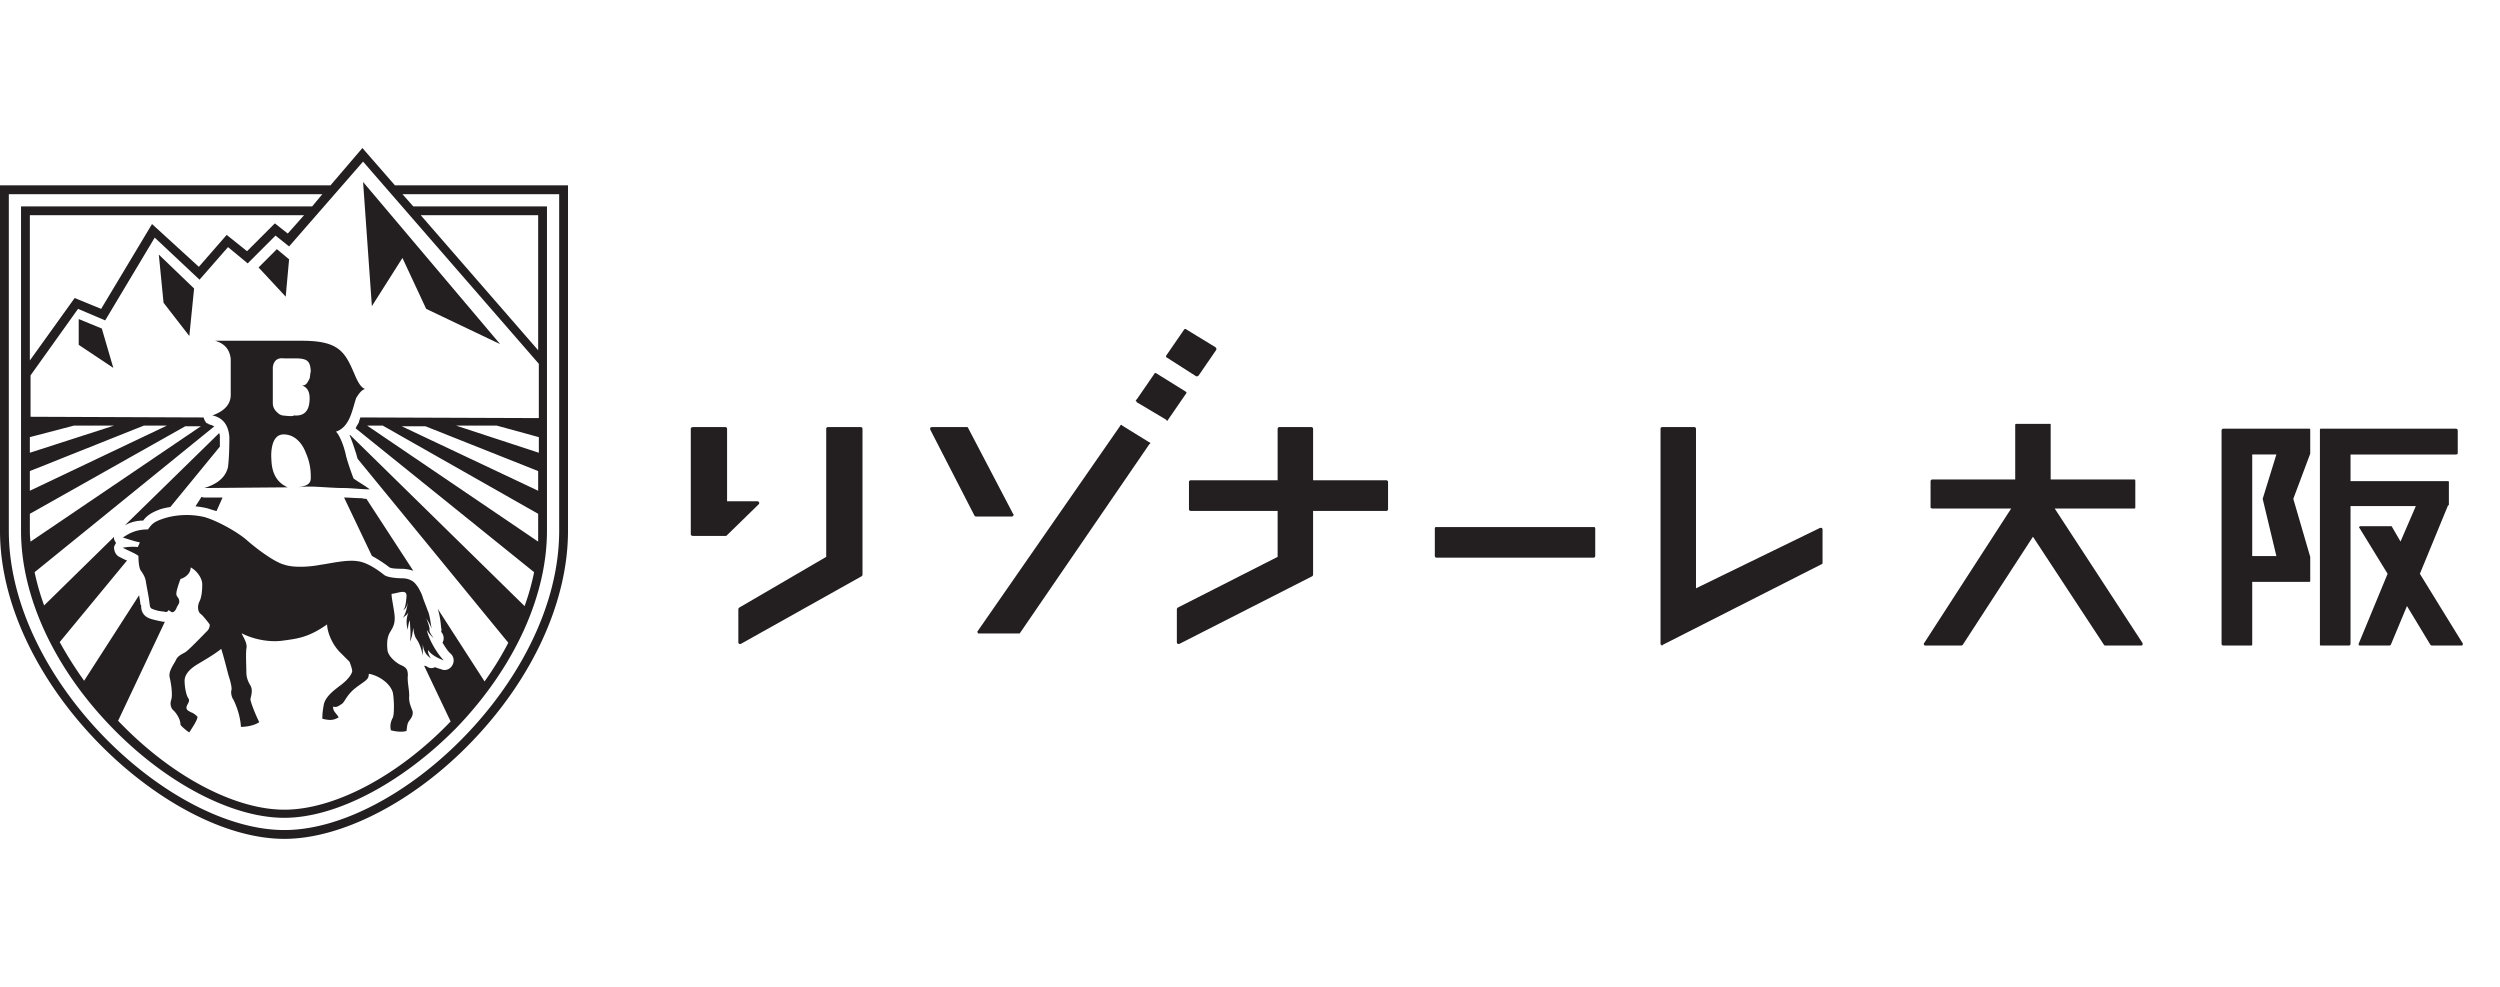 <svg xmlns="http://www.w3.org/2000/svg" width="152" height="60" fill="none"><path fill="#231F20" d="M130.268 39.102v.098l-.049.049h-2.254l-.049-.05-4.313-6.566-4.264 6.567c-.033.033-.065.049-.098.049h-2.206c-.032 0-.049-.016-.049-.05-.032-.032-.032-.064 0-.097l5.294-8.185h-4.803c-.049 0-.099-.049-.099-.049v-1.617c0-.05.05-.098.099-.098h5.048V25.82c0-.049.049-.049.098-.049h2.009c.049 0 .049 0 .049.049v3.333h5.097c.049 0 .049.049.049.098v1.617s0 .05-.049.05h-4.852l5.342 8.184Z"/><path fill="#231F20" fill-rule="evenodd" d="M140.462 26.163v1.421l-1.029 2.745 1.029 3.529v1.421c0 .05 0 .098-.049.098h-3.479v3.774c0 .049 0 .098-.049.098h-1.716a.105.105 0 0 1-.098-.098V26.163c0-.049.049-.098.098-.098h5.244c.049 0 .049.05.049.098Zm-2.058 1.47h-1.47v6.176h1.47l-.833-3.48.833-2.696Z" clip-rule="evenodd"/><path fill="#231F20" d="M149.725 39.2c0 .033-.016.049-.049.049h-1.813c-.033 0-.065-.016-.098-.05l-1.421-2.352-.981 2.353c-.032.033-.065.049-.098.049h-1.813l-.049-.05v-.048l1.764-4.264-1.715-2.794c-.033-.032-.033-.049 0-.049 0-.032.016-.049.049-.049h1.911l.54.932.931-2.157h-3.97v8.38a.105.105 0 0 1-.098.099H141.1c-.049 0-.049-.05-.049-.098V26.163c0-.049 0-.098.049-.098h8.233c.049 0 .098.05.098.098v1.421s-.049.05-.098.05h-6.42v1.617h5.881c.049 0 .098 0 .098.049v1.421h-.049l-1.715 4.166 2.597 4.215c.033.033.033.065 0 .098ZM52.44 26.065v8.871c0 .033-.017.065-.05.098l-7.351 4.117h-.098c-.033-.033-.05-.066-.05-.098v-2.01c0-.032.017-.065.05-.098l5.293-3.087v-7.793c0-.049.049-.098.098-.098h2.01c.048 0 .097.049.097.098ZM110.762 32.093c.033.033.049.066.049.098v2.01c0 .065-.016.098-.049.098l-9.655 4.9a5.638 5.638 0 0 0-.049.05c-.033 0-.049-.016-.049-.05-.033 0-.049-.015-.049-.048V26.065c0-.049.049-.098.098-.098h1.96c.049 0 .098.049.098.098v9.704l7.548-3.676h.098ZM84.394 29.3v1.666c0 .05-.049.098-.098.098h-4.46v3.872c0 .033-.016.065-.049.098L71.7 39.151h-.097c-.033-.033-.05-.066-.05-.098v-2.01c0-.032.017-.065.05-.098l6.077-3.087v-2.794h-5.293a.105.105 0 0 1-.098-.098V29.3c0-.05.049-.098.098-.098h5.293v-3.137c0-.049.049-.098.098-.098h1.96c.05 0 .098.049.098.098v3.137h4.46c.05 0 .098.049.098.098ZM61.506 31.407H59.35c-.033 0-.066-.016-.098-.049l-2.696-5.244v-.098c.033-.033.066-.049.098-.049h2.108c.065 0 .098.016.098.049l2.744 5.244c.033.033.033.066 0 .098-.032.033-.065.05-.098.05ZM69.936 26.947c0 .033-.016.05-.049.05l-7.89 11.517h-2.5c-.033 0-.05-.017-.05-.05-.032-.032-.032-.065 0-.097l8.676-12.498c0-.049.098-.049.098 0l1.666 1.03c.033 0 .05.016.05.048ZM72.093 23.958l-1.079 1.568c0 .033-.016.049-.049.049-.032 0-.049-.016-.049-.049l-1.813-1.078c0-.033-.016-.066-.05-.098 0-.033.017-.05.05-.05l1.078-1.568c0-.049.05-.049.098-.049l1.814 1.128.048.049c0 .032-.016.065-.049.098ZM70.916 21.703c-.032-.032-.032-.065 0-.098l1.079-1.568c.048-.05.097-.05.146 0l1.765 1.078c.032.033.049.065.049.098v.049l-1.078 1.568c-.033.033-.066.05-.098.05h-.05l-1.764-1.128c-.032 0-.049-.016-.049-.049ZM96.99 32.142v1.667c0 .049-.05.098-.098.098h-9.557a.105.105 0 0 1-.098-.098v-1.667c0-.098.049-.098.098-.098h9.557c.049 0 .098 0 .098.098ZM46.117 30.672l-1.96 1.912h-2.01c-.098 0-.147-.05-.147-.099v-6.42c0-.049.049-.098.147-.098h1.96c.05 0 .099.049.099.098v4.411h1.862c.033 0 .065.033.098.098 0 .033-.016.065-.05.098ZM22.61 18.614l-.535-7.551 8.334 9.861-4.497-2.145-1.444-3.095-1.857 2.93ZM16.834 15.148l.743.619-.206 2.27-1.65-1.775 1.113-1.114ZM9.655 15.478l2.146 2.063-.29 2.888-1.567-2.022-.289-2.93ZM6.19 19.975l.7 2.393-2.104-1.402v-1.568l1.403.577Z"/><path fill="#231F20" fill-rule="evenodd" d="M24.014 11.27h10.521V32.27c0 4.291-2.145 8.995-5.9 12.873-3.507 3.631-7.88 5.86-11.347 5.86C10.068 51.003 0 41.553 0 32.27V11.269h20.094L22.034 9l1.98 2.27Zm-1.94-1.445-4.497 5.158-.825-.66-1.692 1.691-1.196-.99-1.733 1.98-2.724-2.558-3.012 5.034-1.65-.701-2.888 4.043v2.517l10.521.042c.028.11.083.22.165.33.028.027.069.04.124.04v.042c.055 0 .096.014.124.041.055 0 .096.014.124.042.027 0 .055.013.082.04h.041L2.104 34.789c.138.66.33 1.334.578 2.022l4.25-4.168v.124c.027.083.069.165.124.248a1.041 1.041 0 0 0-.124.247c0 .207.082.454.289.578l.412.206c.028 0 .055.014.083.041L3.63 39.038c.44.798.935 1.582 1.485 2.352l3.342-5.2c.042.248.083.496.083.579.027 0 .041.013.041.04 0 .166 0 .578.495.785.207.082.62.165.826.206h.123L7.18 43.824l.083.083c3.177 3.3 7.014 5.322 10.026 5.322 3.012 0 6.89-2.022 10.068-5.322l.041-.042-1.61-3.383h.042c.028 0 .069.014.124.041.165.124.33.124.495.041.138.056.261.097.372.124.247.124.536 0 .66-.206a.568.568 0 0 0-.083-.743c-.165-.124-.33-.412-.495-.66a.56.56 0 0 0-.082-.66.382.382 0 0 0 0-.248c-.042-.536-.124-.907-.207-1.155l2.847 4.415c.55-.77 1.032-1.554 1.444-2.352l-9.16-11.182a3.965 3.965 0 0 1-.082-.288c-.124-.372-.248-.784-.413-1.156h.042l10.604 10.398c.247-.688.44-1.375.577-2.063L21.621 26.04l.082-.165a2.02 2.02 0 0 0 .124-.207v-.04l.082-.248 10.852.04v-3.3L22.074 9.825Zm2.394 1.98.66.744h8.128V32.27c0 4.002-2.022 8.376-5.529 12.007-3.3 3.342-7.303 5.446-10.439 5.446-3.177 0-7.18-2.104-10.439-5.446-3.548-3.631-5.57-8.005-5.57-12.007V12.549h17.7l.62-.743H.536V32.27c0 9.036 9.738 18.196 16.752 18.196 6.973 0 16.71-9.16 16.71-18.196V11.806h-9.53ZM32.72 31.24l-9.449-5.363h-.949L32.72 32.93V31.24Zm0-2.599-6.85-2.723h-1.444l8.294 3.92V28.64Zm0-15.555h-7.138l7.138 8.21v-8.21ZM1.815 29.837l8.335-3.961H8.747L1.815 28.64v1.197Zm5.117-3.961H4.497l-2.682.701v.95l5.117-1.651Zm-5.117 5.363v1.073c0 .193.014.4.042.62l10.356-7.015h-.949l-9.449 5.322ZM4.54 18.12l1.609.66 3.094-5.158 2.847 2.6 1.692-1.94 1.238.99 1.692-1.691.784.619.99-1.114H1.815v8.83l2.724-3.796Zm28.222 8.458-2.558-.701h-2.476l5.034 1.65v-.949Z" clip-rule="evenodd"/><path fill="#231F20" fill-rule="evenodd" d="M18.361 20.718c2.352 0 2.64.743 3.26 2.187.192.44.385.688.577.742-.247.083-.371.29-.536.537-.248.701-.371 1.774-1.238 2.063.206.165.495.866.619 1.485.165.62.454 1.362.454 1.362.412.289.536.33.99.66-.413 0-1.196-.082-1.568-.082-1.031 0-2.063-.166-2.806-.042.413-.082.784-.123.784-.577 0-.454-.04-.908-.288-1.486-.207-.577-.66-1.155-1.362-1.155-.908 0-.743 1.568-.743 1.568.028.825.358 1.375.99 1.65l-5.075.042c.826-.248 1.307-.674 1.445-1.28.055-.467.082-1.072.082-1.815-.055-.743-.399-1.183-1.031-1.32.77-.275 1.141-.716 1.114-1.32v-2.105c-.055-.578-.372-.949-.95-1.114h5.282Zm-.371 1.073h-.702c-.412-.055-.646.124-.701.536v2.187c0 .22.096.413.289.578a.611.611 0 0 0 .288.165c.44.055.674.055.702 0 .578.055.894-.22.949-.826.055-.55-.096-.88-.454-.99.247 0 .33-.165.454-.412.041-.083.041-.33.082-.454-.04-.578-.165-.784-.907-.784Z" clip-rule="evenodd"/><path fill="#231F20" d="M24.426 35.16c.248 0 .454.04.702.206.247.206.412.536.536.825.083.289.248.66.33.907.124.248.165.62.248 1.115a2.945 2.945 0 0 0-.33-.62c.082.166.206.537.206.66-.041.125.083.33.248.537a1.559 1.559 0 0 1-.413-.495c.082.495.578 1.403 1.032 1.857-.454-.165-.784-.371-.95-.62-.04.083.042.331.166.496-.372-.247-.454-.536-.496-.866v.701c-.082-.454-.247-.825-.37-.99-.083-.124-.166-.29-.207-.702-.041.29-.083.62-.206.825.082-.412 0-.949 0-1.279-.083.124-.124.454-.124.578a1.562 1.562 0 0 1 .04-1.073c-.123.207-.205.207-.37.372.206-.248.288-.66.33-1.032-.042.289-.124.454-.29.537.125-.124.166-.33.207-.826.041-.495-.495-.206-.908-.165 0 .248.083.578.166 1.156.082.577-.042.825-.248 1.155-.206.33-.206.742-.165 1.114.041.371.536.784.825.908.289.123.413.247.413.619-.042.412.082.825.082 1.237-.041.413.124.702.207.95.04.247-.083.412-.207.577-.124.165-.124.33-.165.619-.247.082-.66.041-.949-.041-.082-.372.041-.62.124-.784.082-.207.082-.99 0-1.486-.124-.495-.701-.99-1.403-1.155h-.082c.027.028.027.069 0 .124 0 .247-.413.412-.908.825-.454.413-.537.743-.702.866-.206.124-.33.248-.536.166-.041.288.206.412.33.66-.289.165-.495.206-.99.082 0-.206 0-.371.082-.825.083-.495.578-.866.95-1.155.412-.29.742-.66.783-.908 0-.124-.082-.371-.165-.578l-.495-.495c-.619-.578-.866-1.403-.866-1.774-1.114.784-1.775.866-2.724.99-.949.124-1.939-.165-2.475-.454.124.29.371.62.289.95-.042.37 0 1.03 0 1.402 0 .372.123.62.247.825.165.29.042.62 0 .826 0 .165.289.907.537 1.403-.29.206-.784.288-1.114.288-.042-.784-.372-1.485-.454-1.65-.124-.165-.165-.454-.124-.578.041-.123-.041-.495-.165-.866-.083-.289-.248-.99-.454-1.65-.454.37-1.197.783-1.527.99-.454.288-.701.618-.701.949 0 .33.082.825.206 1.031.165.206-.041.371-.082.537-.042.123.041.247.165.288.082.083.206.042.495.33 0 .207-.289.62-.495.95-.042 0-.413-.29-.537-.454 0-.372-.288-.743-.412-.867-.124-.082-.248-.33-.165-.619.123-.289 0-1.073-.083-1.403-.082-.371.248-.784.372-1.031.123-.289.37-.371.577-.495.207-.124 1.073-1.032 1.32-1.28a.53.53 0 0 0 .166-.412c-.248-.33-.454-.578-.578-.66-.165-.165-.165-.495-.041-.743.123-.247.165-.619.165-1.031 0-.413-.372-.867-.702-1.032 0 .371-.33.619-.619.701-.123.33-.288.826-.247.95 0 .123.165.206.165.37.041.166-.083.248-.165.455-.083.206-.207.247-.248.247-.082 0-.124-.082-.247-.123-.042.123-.124.123-.29.082a2.17 2.17 0 0 1-.7-.165c-.166-.082-.124-.248-.166-.413 0-.165-.165-.949-.206-1.237-.041-.29-.206-.537-.33-.702-.083-.165-.124-.495-.124-.866-.206-.165-.742-.372-.949-.495.165-.042.62-.083.908-.042.041-.082.082-.165.124-.289-.29-.04-.867-.247-1.032-.288.372-.248.784-.495 1.527-.495.247-.33.33-.454.949-.66.742-.248 1.691-.29 2.517-.083.825.247 2.063.949 2.6 1.444.577.495 1.608 1.279 2.227 1.444.62.206 1.61.124 2.228 0 .62-.083 1.61-.33 2.27-.206.619.082 1.361.66 1.568.825.206.165.825.206 1.072.206ZM11.883 30.786l.371-.578c.055.027.11.041.165.041h1.114l-.37.826c-.193-.055-.372-.11-.537-.165a5.221 5.221 0 0 0-.743-.124ZM8.706 31.652a2.22 2.22 0 0 0-1.114.289l5.735-5.611a.575.575 0 0 1 .041.247v.578l-3.011 3.672a4.33 4.33 0 0 0-.578.124c-.578.206-.867.412-1.073.701ZM22.28 30.332l2.848 4.373a2.269 2.269 0 0 0-.66-.123h-.042c-.495 0-.66-.042-.742-.083a8.085 8.085 0 0 0-1.073-.701l-1.692-3.549c.289 0 .702.042 1.073.042.11.027.206.04.289.04Z"/></svg>